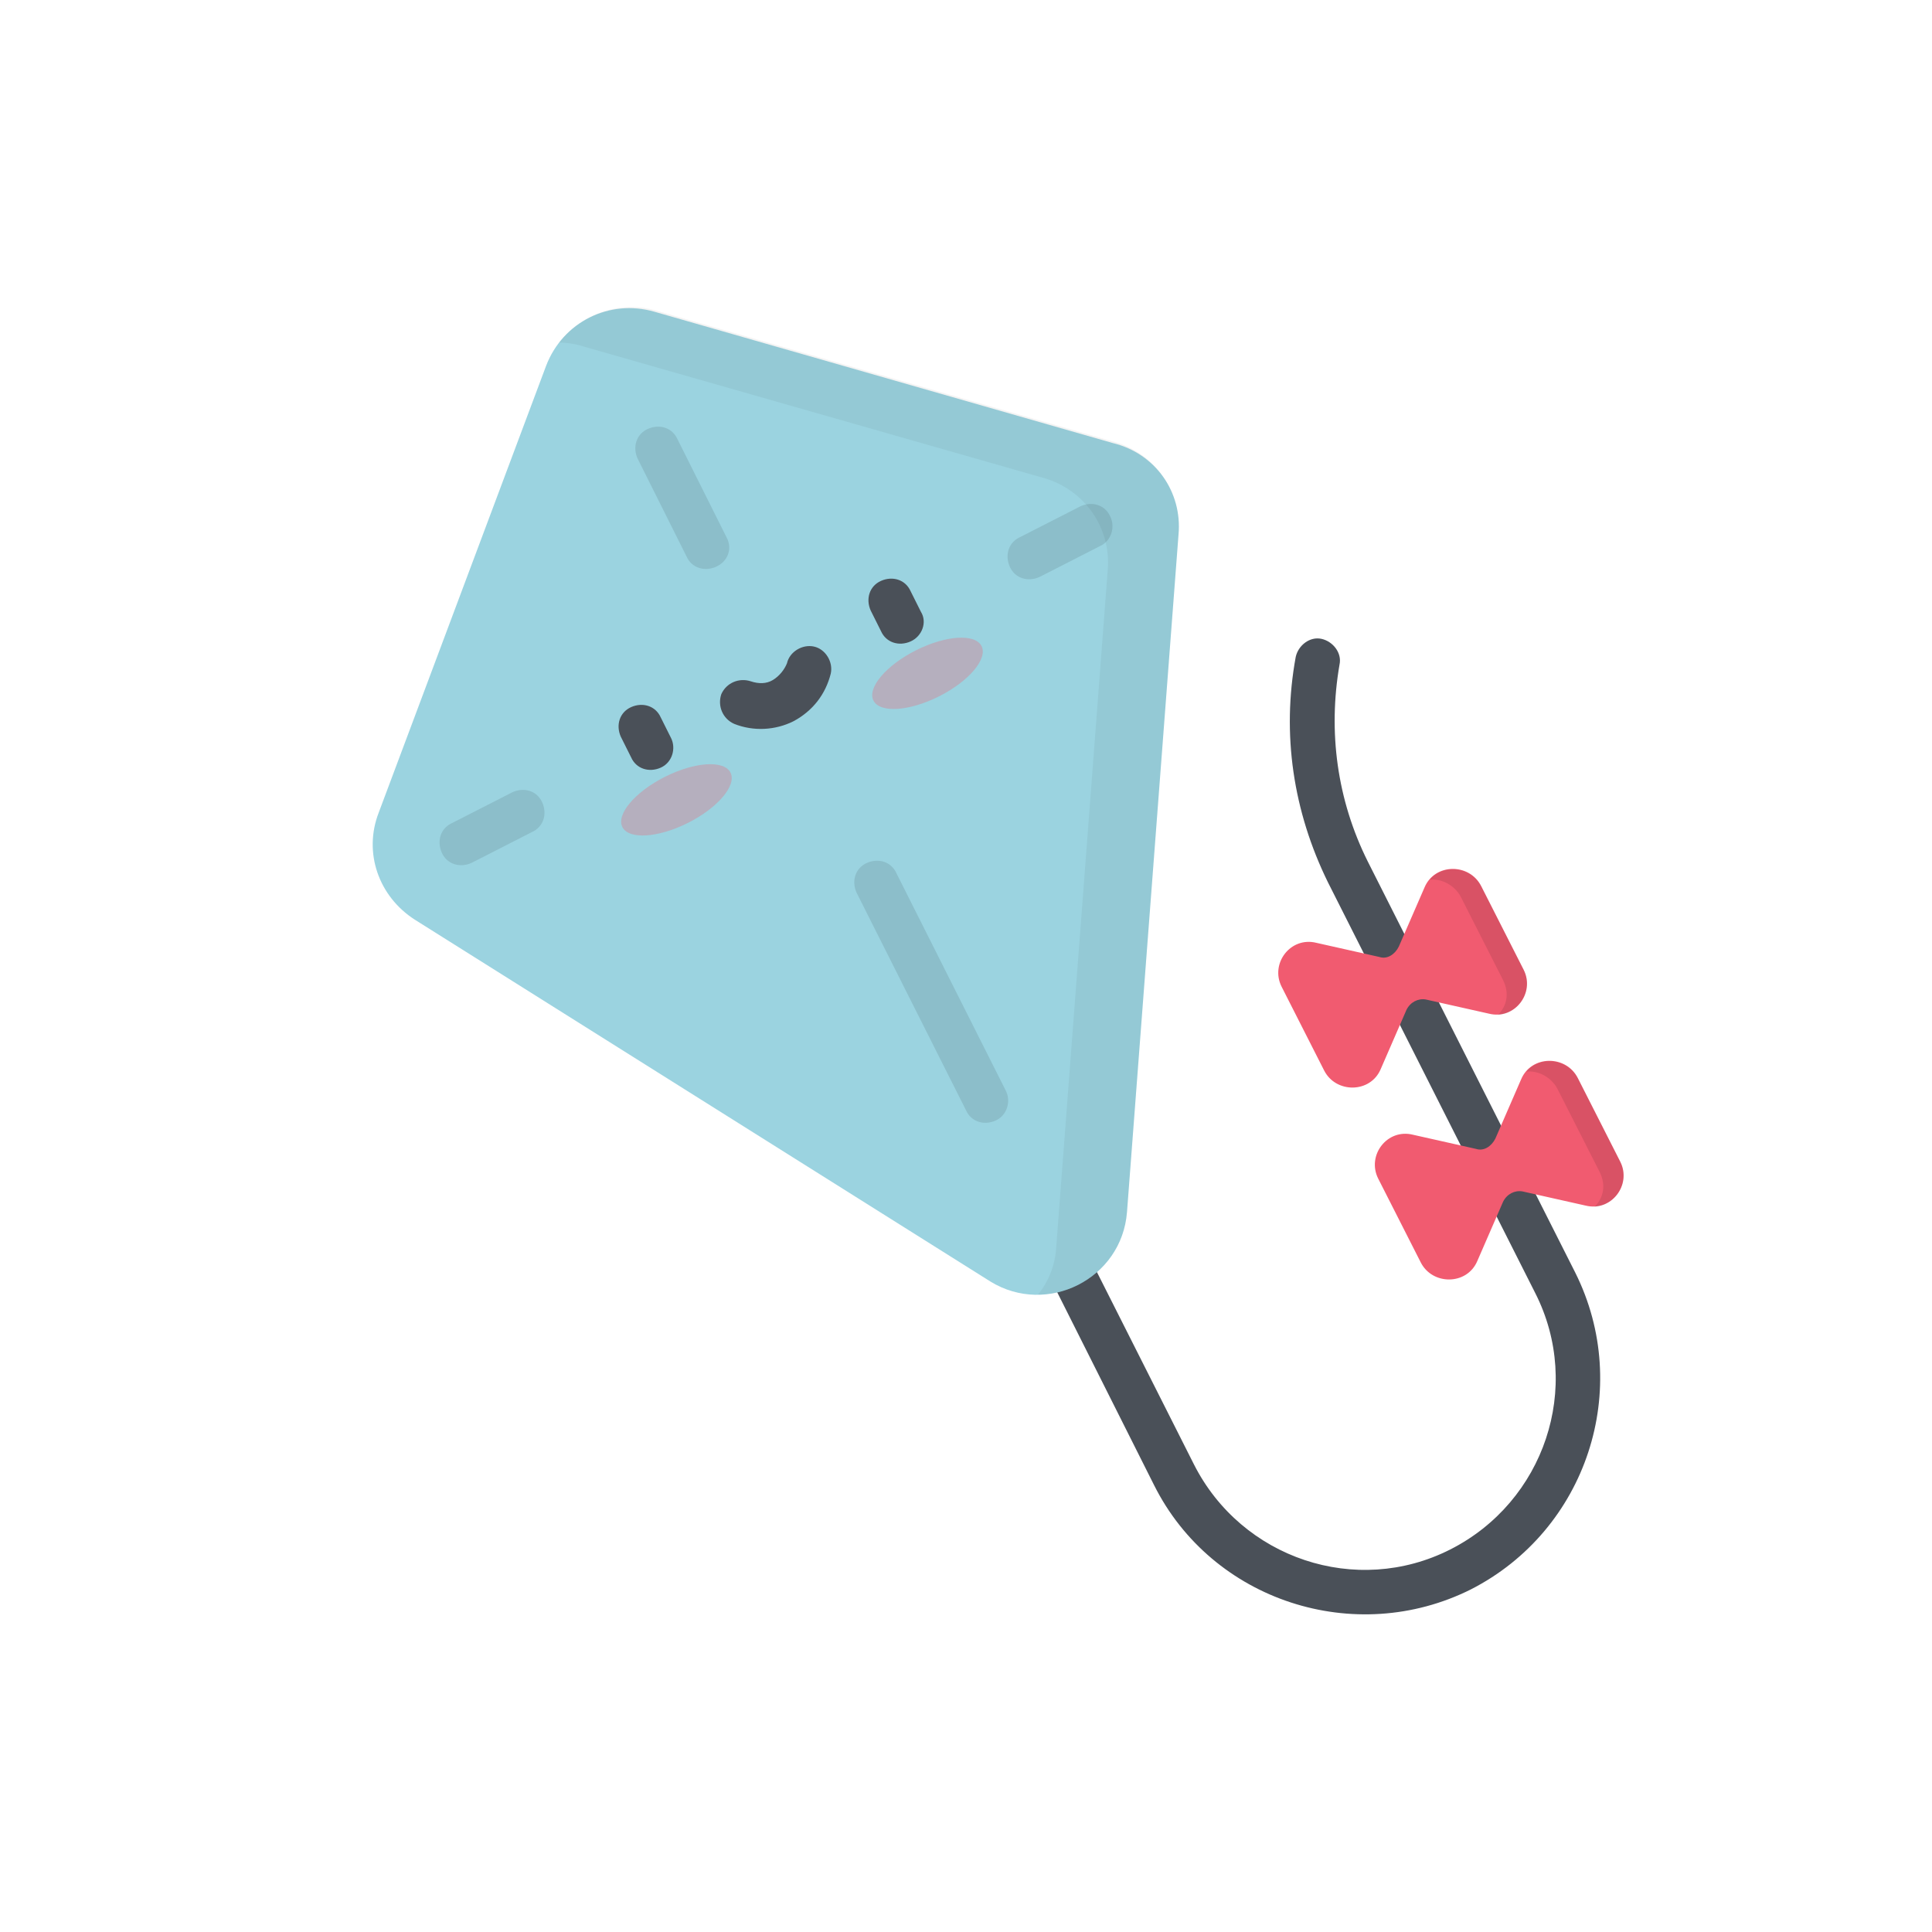 <?xml version="1.0" encoding="utf-8"?>
<!-- Generator: Adobe Illustrator 23.0.3, SVG Export Plug-In . SVG Version: 6.00 Build 0)  -->
<svg version="1.1" id="Layer_1" xmlns="http://www.w3.org/2000/svg" xmlns:xlink="http://www.w3.org/1999/xlink" x="0px" y="0px"
	 viewBox="0 0 150 150" style="enable-background:new 0 0 150 150;" xml:space="preserve">
<style type="text/css">
	.st0{fill:#4A5058;}
	.st1{fill:#9BD3E0;}
	.st2{opacity:0.1;}
	.st3{opacity:5.000000e-02;enable-background:new    ;}
	.st4{fill:#F15B70;}
	.st5{opacity:0.1;enable-background:new    ;}
	.st6{opacity:0.3;}
</style>
<path class="st0" d="M114.2,123.4c-9,4.5-20.1,0.9-24.6-8.1L78.3,92.8c-0.4-0.9-0.1-1.9,0.8-2.3c0.9-0.4,1.9-0.1,2.3,0.8l11.3,22.4
	c3.7,7.3,12.6,10.3,19.9,6.6c7.3-3.7,10.3-12.6,6.6-19.9l-16.1-31.9C100.4,63,99.5,57,100.6,51c0.2-0.9,1.1-1.6,2-1.4
	c0.9,0.2,1.6,1.1,1.4,2c-0.9,5.2-0.2,10.5,2.2,15.3l16.1,31.9C126.8,107.8,123.2,118.8,114.2,123.4z"/>
<path class="st1" d="M91.5,41.5l-4,52.6c-0.4,5.2-6.2,8.1-10.6,5.4L32.2,71.4c-2.8-1.8-4-5.2-2.8-8.3l13-34.7
	c1.3-3.4,4.9-5.2,8.4-4.2l35.6,10.2C89.7,35.2,91.8,38.2,91.5,41.5z"/>
<g class="st2">
	<path d="M77.3,87c-0.9,0.4-1.9,0.1-2.3-0.8l-8.5-16.9c-0.4-0.9-0.1-1.9,0.8-2.3s1.9-0.1,2.3,0.8l8.5,16.9
		C78.5,85.5,78.2,86.6,77.3,87z"/>
	<path d="M55.6,44c-0.9,0.4-1.9,0.1-2.3-0.8l-3.8-7.6c-0.4-0.9-0.1-1.9,0.8-2.3s1.9-0.1,2.3,0.8l3.8,7.6
		C56.9,42.6,56.5,43.6,55.6,44z"/>
	<path d="M41.3,64.6L36.6,67c-0.9,0.4-1.9,0.1-2.3-0.8c-0.4-0.9-0.1-1.9,0.8-2.3l4.7-2.4c0.9-0.4,1.9-0.1,2.3,0.8
		S42.2,64.2,41.3,64.6z"/>
	<path d="M85.4,42.4l-4.7,2.4c-0.9,0.4-1.9,0.1-2.3-0.8s-0.1-1.9,0.8-2.3l4.7-2.4c0.9-0.4,1.9-0.1,2.3,0.8
		C86.6,40.9,86.3,42,85.4,42.4z"/>
</g>
<path class="st3" d="M86.5,34.3L50.9,24.1c-2.8-0.8-5.8,0.3-7.5,2.5c0.6,0,1.3,0.1,1.9,0.3L81,37.1c3.2,0.9,5.3,3.9,5,7.2l-4,52.6
	c-0.1,1.4-0.6,2.6-1.4,3.6c3.4,0,6.6-2.6,6.9-6.4l4-52.6C91.8,38.2,89.7,35.2,86.5,34.3z"/>
<path class="st4" d="M107.1,74.3l-4.9-1.1c-2-0.5-3.6,1.6-2.7,3.4l3.3,6.5c0.9,1.8,3.6,1.8,4.4-0.1l2-4.6c0.3-0.6,0.9-0.9,1.5-0.8
	l4.9,1.1c2,0.5,3.6-1.6,2.7-3.4l-3.3-6.5c-0.9-1.8-3.6-1.8-4.4,0.1l-2,4.6C108.3,74.1,107.7,74.5,107.1,74.3z"/>
<path class="st5" d="M111,68.3c0.9-0.1,1.9,0.4,2.4,1.3l3.3,6.5c0.5,1,0.3,2-0.4,2.7c1.6-0.1,2.8-1.9,2-3.5l-3.3-6.5
	C114.1,67.2,112,67.1,111,68.3z"/>
<path class="st4" d="M114.6,89.2l-4.9-1.1c-2-0.5-3.6,1.6-2.7,3.4l3.3,6.5c0.9,1.8,3.6,1.8,4.4-0.1l2-4.6c0.3-0.6,0.9-0.9,1.5-0.8
	l4.9,1.1c2,0.5,3.6-1.6,2.7-3.4l-3.3-6.5c-0.9-1.8-3.6-1.8-4.4,0.1l-2,4.6C115.8,89,115.2,89.4,114.6,89.2z"/>
<path class="st5" d="M118.5,83.2c0.9-0.1,1.9,0.4,2.4,1.3l3.3,6.5c0.5,1,0.3,2-0.4,2.7c1.6-0.1,2.8-1.9,2-3.5l-3.3-6.5
	C121.6,82.1,119.5,82,118.5,83.2z"/>
<g>
	<path class="st0" d="M51.3,59.6c-0.9,0.4-1.9,0.1-2.3-0.8l-0.8-1.6c-0.4-0.9-0.1-1.9,0.8-2.3c0.9-0.4,1.9-0.1,2.3,0.8l0.8,1.6
		C52.5,58.1,52.2,59.2,51.3,59.6z"/>
	<path class="st0" d="M70.7,49.8c-0.9,0.4-1.9,0.1-2.3-0.8l-0.8-1.6c-0.4-0.9-0.1-1.9,0.8-2.3c0.9-0.4,1.9-0.1,2.3,0.8l0.8,1.6
		C72,48.3,71.6,49.4,70.7,49.8z"/>
	<path class="st0" d="M61.6,56c-1.4,0.7-3.1,0.8-4.6,0.2c-0.9-0.4-1.3-1.4-1-2.3c0.4-0.9,1.4-1.3,2.3-1c0.6,0.2,1.2,0.2,1.7-0.1
		c0.5-0.3,0.9-0.8,1.1-1.3c0.2-0.9,1.2-1.5,2.1-1.3c0.9,0.2,1.5,1.2,1.3,2.1C64.1,53.9,63.1,55.2,61.6,56z"/>
</g>
<g class="st6">
	<ellipse transform="matrix(0.893 -0.45 0.45 0.893 -22.308 30.27)" class="st4" cx="52.5" cy="62.1" rx="4.7" ry="2"/>
	<ellipse transform="matrix(0.893 -0.45 0.45 0.893 -15.82 37.973)" class="st4" cx="72" cy="52.3" rx="4.7" ry="2"/>
</g>
</svg>
